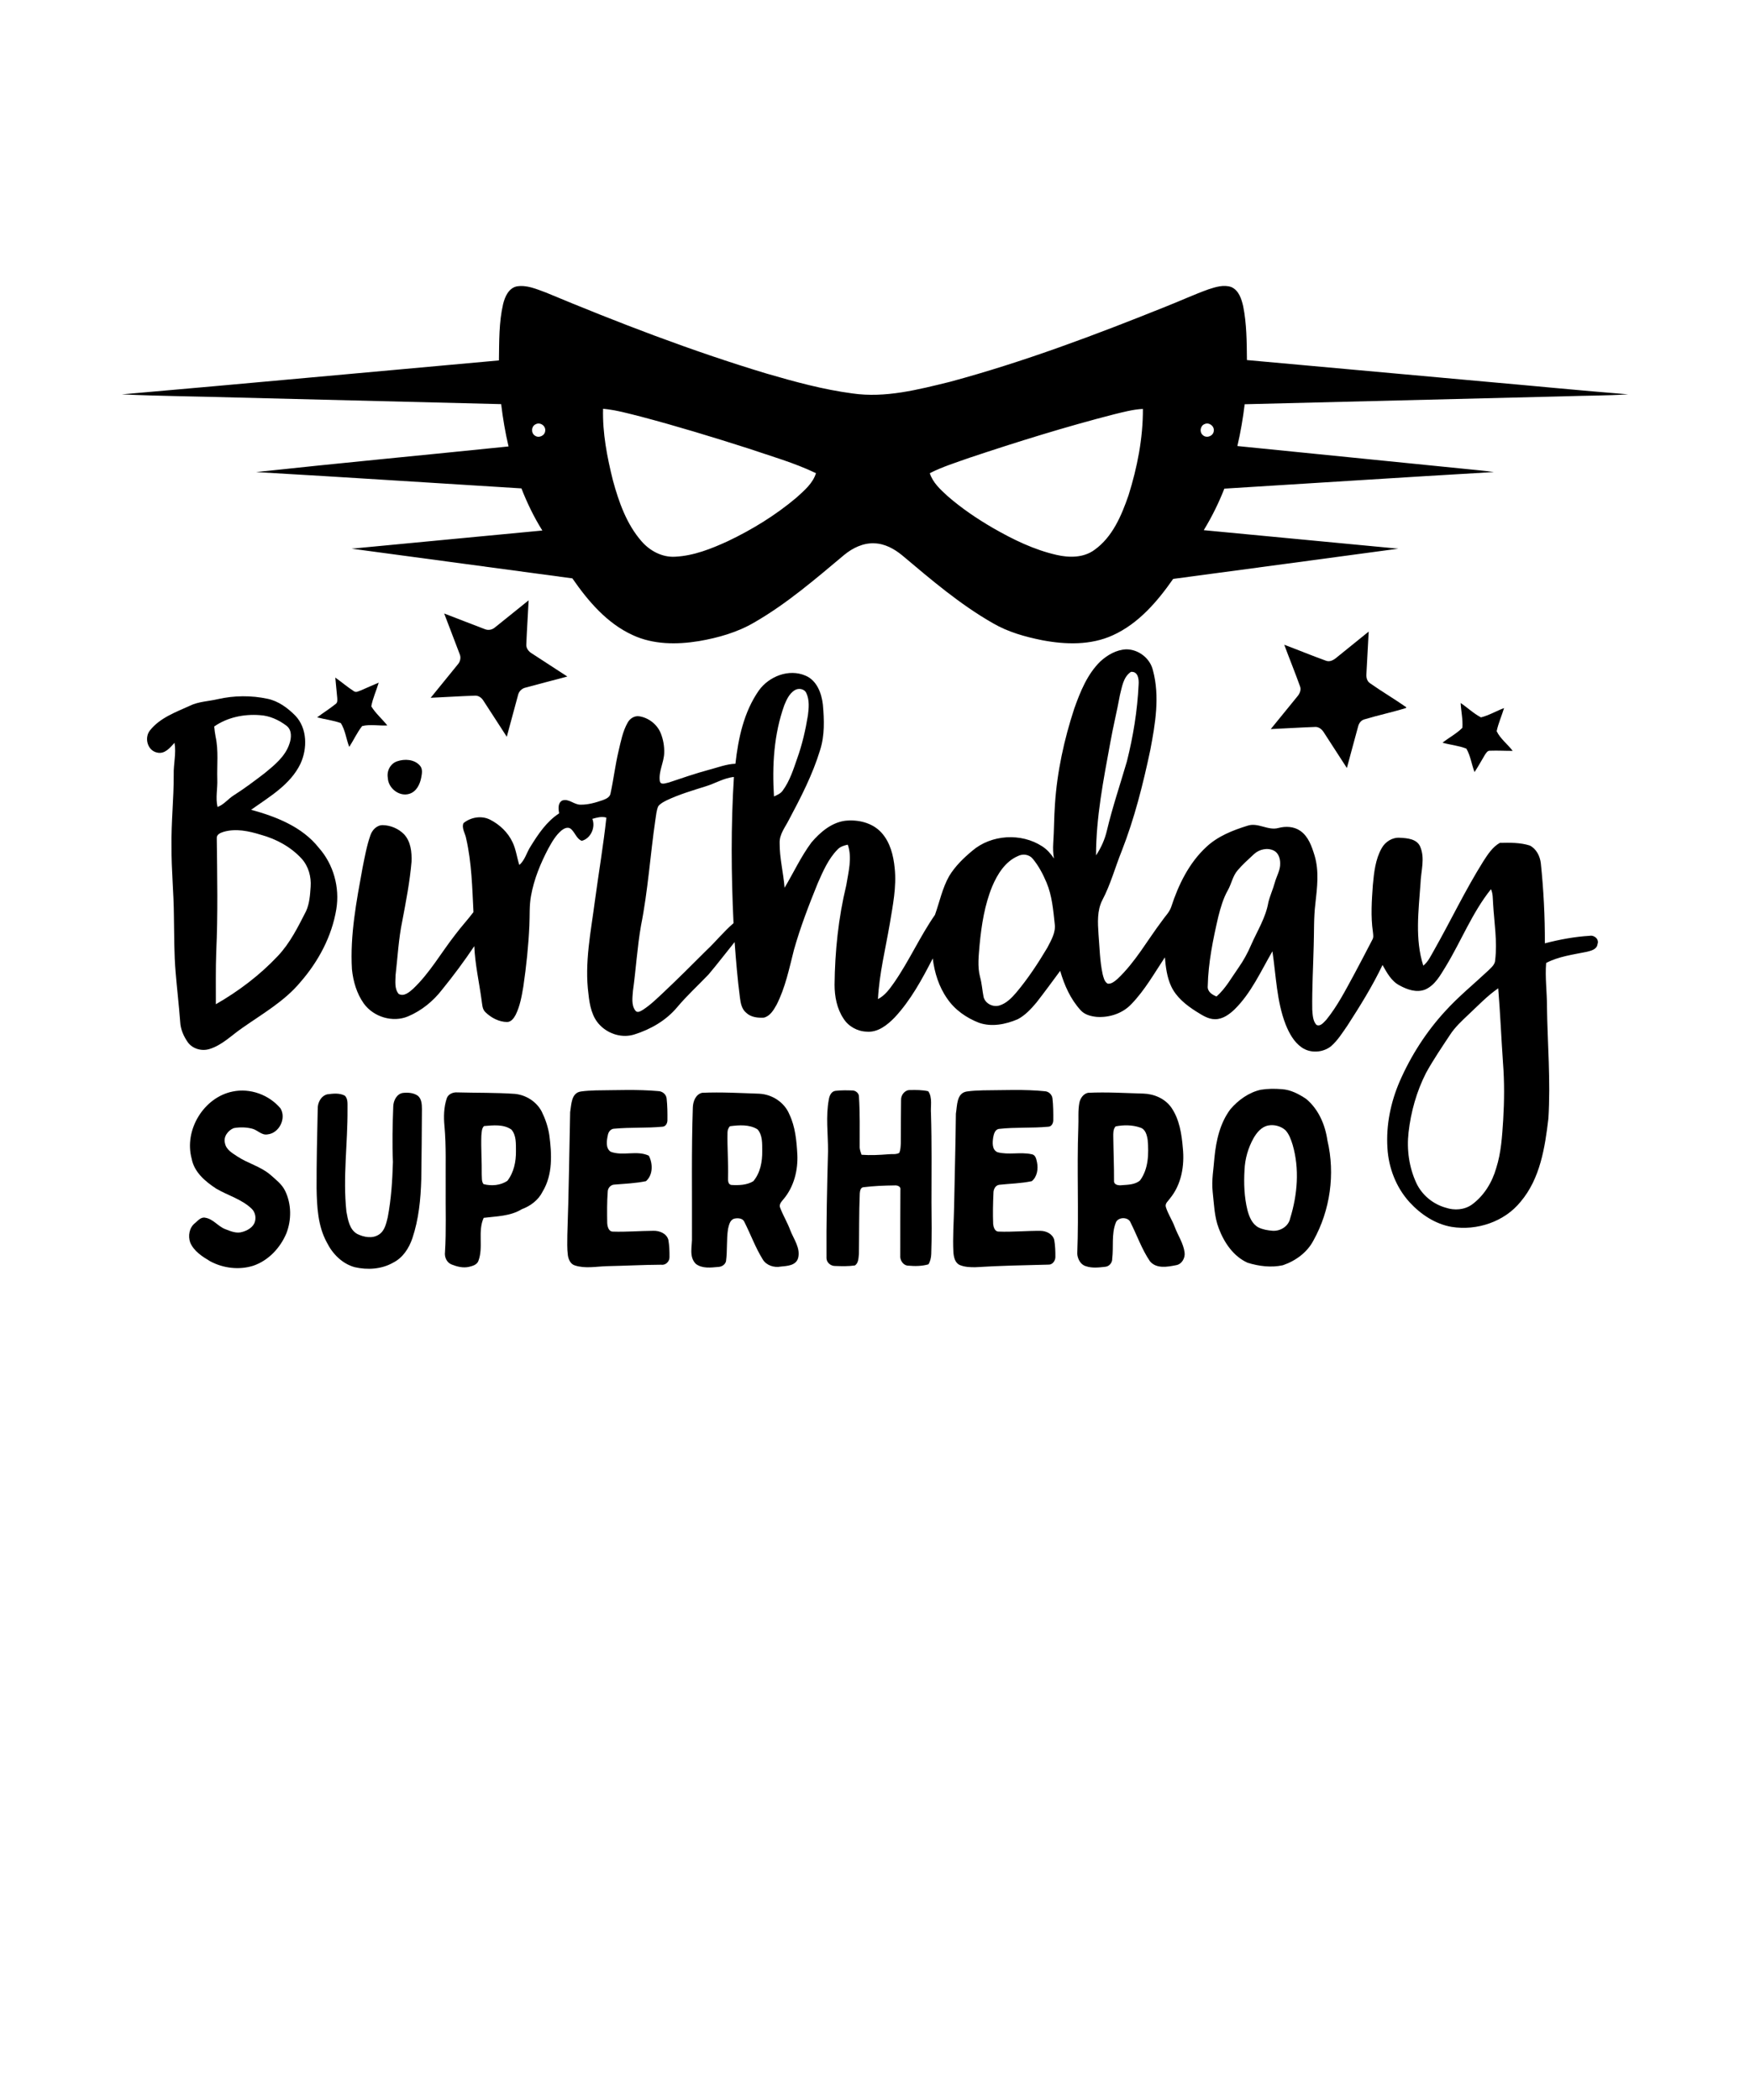 <?xml version="1.0" encoding="UTF-8"?> <svg xmlns="http://www.w3.org/2000/svg" width="1125pt" height="1350pt" viewBox="0 0 1125 1350" version="1.1"><g id="#000000ff"><path fill="#000000" opacity="1.00" d=" M 323.45 195.38 C 324.60 190.81 326.88 185.47 331.90 184.17 C 338.47 182.90 344.84 185.85 350.88 188.03 C 397.38 207.42 444.46 225.59 492.72 240.13 C 510.89 245.42 529.23 250.45 548.03 252.93 C 569.17 255.98 590.24 250.47 610.63 245.47 C 658.15 232.66 704.28 215.27 749.90 196.91 C 758.94 193.36 767.75 189.26 776.90 185.99 C 781.53 184.49 786.67 182.84 791.49 184.51 C 796.33 186.56 798.08 192.08 799.17 196.79 C 801.46 208.19 801.48 219.88 801.60 231.47 C 852.42 236.07 903.23 240.67 954.05 245.27 C 984.93 247.98 1015.77 251.05 1046.67 253.51 C 1032.79 254.39 1018.87 254.29 1004.97 254.79 C 936.70 256.48 868.42 258.17 800.15 259.87 C 799.07 268.90 797.52 277.88 795.46 286.74 C 844.35 291.64 893.23 296.57 942.12 301.46 C 948.20 302.11 954.29 302.57 960.34 303.46 C 902.57 306.79 844.83 310.60 787.08 314.13 C 783.45 323.39 779.02 332.34 773.84 340.83 C 815.54 344.78 857.24 348.75 898.94 352.72 C 850.69 359.26 802.43 365.68 754.17 372.16 C 744.01 386.72 731.87 400.91 715.38 408.39 C 701.18 414.89 684.94 414.42 669.92 411.56 C 658.98 409.36 648.03 406.31 638.33 400.65 C 617.17 388.58 598.57 372.66 580.00 357.03 C 574.94 352.86 568.82 349.48 562.13 349.28 C 554.93 348.92 548.12 352.27 542.68 356.74 C 524.26 372.16 505.94 388.00 485.05 400.05 C 474.11 406.51 461.70 410.01 449.25 412.15 C 435.09 414.44 419.93 414.44 406.69 408.25 C 390.19 400.71 378.07 386.43 367.95 371.81 C 320.65 365.38 273.33 359.14 226.04 352.72 C 266.90 348.78 307.78 344.97 348.65 341.05 C 343.28 332.50 338.89 323.37 335.20 313.97 C 278.34 310.49 221.50 306.72 164.63 303.48 C 218.68 297.64 272.82 292.57 326.91 287.00 C 324.82 278.03 323.26 268.95 322.17 259.80 C 265.79 258.37 209.41 257.02 153.03 255.59 C 128.13 254.84 103.20 254.66 78.32 253.53 C 159.15 246.50 239.93 238.94 320.74 231.70 C 320.94 219.57 320.68 207.27 323.45 195.38 M 387.69 262.78 C 387.27 278.35 390.28 293.83 394.03 308.88 C 397.81 322.70 402.73 336.76 412.24 347.76 C 417.60 354.04 425.59 358.39 434.01 357.89 C 445.92 357.31 457.22 352.80 467.94 347.88 C 483.67 340.39 498.65 331.17 511.98 319.92 C 516.94 315.42 522.50 310.82 524.56 304.19 C 510.58 297.45 495.54 293.25 480.89 288.24 C 458.07 280.94 435.14 273.94 411.97 267.82 C 403.96 265.80 395.95 263.54 387.69 262.78 M 716.27 266.32 C 684.94 274.37 654.03 284.00 623.35 294.24 C 614.72 297.31 605.91 300.03 597.72 304.19 C 599.66 310.29 604.55 314.69 609.12 318.88 C 618.12 326.74 628.07 333.46 638.39 339.46 C 651.22 346.83 664.73 353.44 679.24 356.73 C 687.37 358.61 696.58 358.64 703.58 353.50 C 715.19 345.24 720.97 331.43 725.48 318.41 C 731.10 300.48 734.80 281.73 734.72 262.89 C 728.44 263.17 722.35 264.86 716.27 266.32 M 344.44 272.70 C 341.51 273.92 341.22 278.40 343.90 280.06 C 346.37 281.86 350.29 280.07 350.49 276.99 C 350.96 273.81 347.27 271.20 344.44 272.70 M 774.40 272.62 C 771.56 273.67 770.93 277.84 773.27 279.73 C 775.65 282.01 780.09 280.28 780.29 276.98 C 780.72 273.89 777.23 271.28 774.40 272.62 Z"></path><path fill="#000000" opacity="1.00" d=" M 318.22 403.31 C 325.46 397.56 332.61 391.69 339.83 385.92 C 339.39 395.29 338.72 404.64 338.36 414.01 C 338.06 416.63 339.80 418.84 341.95 420.10 C 349.54 425.03 357.14 429.95 364.71 434.91 C 355.80 437.32 346.85 439.56 337.96 442.01 C 335.48 442.51 333.53 444.45 333.01 446.92 C 330.55 455.81 328.24 464.75 325.79 473.64 C 320.75 465.91 315.80 458.12 310.74 450.41 C 309.53 448.42 307.40 446.97 305.00 447.22 C 295.62 447.55 286.24 448.16 276.86 448.58 C 282.62 441.43 288.48 434.36 294.23 427.21 C 295.89 425.37 296.50 422.72 295.47 420.41 C 292.23 411.71 288.80 403.08 285.54 394.39 C 294.21 397.66 302.82 401.13 311.50 404.39 C 313.76 405.39 316.39 404.94 318.22 403.31 Z"></path><path fill="#000000" opacity="1.00" d=" M 879.88 406.01 C 879.43 415.02 878.89 424.02 878.42 433.03 C 878.20 435.30 878.69 437.88 880.73 439.23 C 888.35 444.59 896.41 449.32 904.04 454.66 C 903.97 454.79 903.83 455.05 903.76 455.18 C 894.97 457.90 885.92 459.79 877.11 462.45 C 874.97 463.03 873.55 464.96 873.07 467.05 C 870.60 475.92 868.29 484.85 865.85 493.73 C 860.91 486.16 856.04 478.55 851.12 470.97 C 849.84 468.81 847.64 467.02 845.00 467.34 C 835.63 467.67 826.28 468.30 816.92 468.70 C 822.55 461.73 828.23 454.80 833.89 447.86 C 835.48 446.03 836.69 443.52 835.69 441.11 C 832.49 432.17 828.89 423.38 825.59 414.48 C 834.48 417.81 843.26 421.46 852.20 424.67 C 854.89 425.83 857.52 424.22 859.50 422.49 C 866.27 416.96 873.09 411.50 879.88 406.01 Z"></path><path fill="#000000" opacity="1.00" d=" M 707.29 425.28 C 711.87 421.06 717.66 417.70 724.00 417.43 C 731.91 417.41 739.39 423.20 741.18 430.96 C 745.70 447.75 742.67 465.37 739.48 482.12 C 734.82 504.17 729.31 526.12 721.08 547.14 C 716.85 557.61 713.94 568.64 708.63 578.67 C 705.21 585.37 705.68 593.22 706.18 600.51 C 706.90 609.10 707.01 617.78 708.84 626.23 C 709.44 628.42 709.92 631.07 712.05 632.34 C 714.54 632.70 716.59 630.79 718.37 629.33 C 729.87 618.50 737.54 604.52 746.98 592.02 C 748.98 589.06 751.74 586.51 752.91 583.06 C 757.53 568.84 764.34 554.80 775.45 544.51 C 782.80 537.59 792.41 533.78 801.91 530.84 C 808.66 528.51 815.06 534.13 821.82 532.28 C 826.54 531.04 831.87 531.25 835.96 534.16 C 841.17 537.81 843.30 544.18 845.09 550.00 C 848.10 560.09 846.73 570.70 845.59 580.97 C 844.49 589.93 844.83 598.97 844.52 607.97 C 844.19 621.64 843.41 635.30 843.59 648.96 C 843.88 652.30 843.87 656.17 846.24 658.81 C 848.82 660.23 850.98 657.19 852.62 655.58 C 859.82 646.70 865.04 636.43 870.49 626.44 C 874.43 619.05 878.34 611.64 882.17 604.19 C 883.16 602.64 882.75 600.79 882.58 599.09 C 881.12 589.07 881.84 578.92 882.55 568.88 C 883.31 560.82 884.17 552.41 888.24 545.24 C 890.55 541.08 895.14 538.19 899.99 538.57 C 904.60 538.80 910.62 539.25 912.88 544.04 C 916.29 551.70 913.41 560.02 913.18 567.97 C 911.95 585.50 909.51 603.71 914.97 620.79 C 918.18 618.23 919.82 614.40 921.84 610.95 C 932.61 591.94 941.98 572.14 953.61 553.62 C 956.46 549.21 959.48 544.51 964.16 541.85 C 970.58 541.71 977.27 541.58 983.46 543.56 C 987.63 545.66 990.00 550.38 990.52 554.90 C 992.32 572.01 993.19 589.22 993.12 606.43 C 1002.56 603.97 1012.21 602.17 1021.96 601.59 C 1024.93 601.01 1028.20 603.86 1026.97 606.95 C 1026.55 610.38 1022.83 611.19 1020.06 611.88 C 1011.26 613.68 1001.96 614.84 993.95 619.05 C 993.17 628.33 994.52 637.65 994.47 646.95 C 994.82 670.99 996.91 695.05 995.39 719.07 C 993.20 737.73 990.10 757.68 977.56 772.51 C 967.13 785.44 949.45 791.31 933.24 788.72 C 922.66 786.92 913.32 780.67 906.17 772.88 C 897.51 763.38 892.65 750.76 891.92 738.00 C 890.97 723.27 894.03 708.44 899.90 694.96 C 907.11 678.51 916.95 663.19 929.13 649.97 C 937.68 640.55 947.59 632.52 956.84 623.83 C 958.67 621.95 961.10 620.11 961.18 617.25 C 962.63 605.15 960.55 593.03 959.85 580.96 C 959.62 577.82 959.81 574.55 958.48 571.62 C 946.40 586.71 939.35 604.96 929.37 621.38 C 925.92 626.95 922.54 633.33 916.24 636.11 C 910.65 638.35 904.56 636.18 899.60 633.42 C 894.39 630.69 891.55 625.26 888.77 620.35 C 882.31 633.89 874.36 646.66 866.23 659.25 C 862.98 663.92 859.94 668.89 855.59 672.64 C 850.30 676.78 842.26 677.24 836.74 673.30 C 831.71 669.77 828.73 664.13 826.47 658.57 C 820.68 643.59 820.35 627.28 817.98 611.57 C 810.54 624.34 804.42 638.23 793.77 648.78 C 790.31 652.09 786.03 655.28 781.01 655.20 C 776.42 655.17 772.57 652.41 768.82 650.13 C 762.43 646.06 756.18 641.06 752.90 634.05 C 750.20 628.23 749.40 621.76 748.85 615.43 C 742.07 625.66 735.97 636.51 727.40 645.40 C 721.73 651.50 713.10 654.32 704.90 653.71 C 701.19 653.32 697.22 652.30 694.66 649.40 C 688.17 642.28 684.18 633.29 681.55 624.12 C 676.53 630.93 671.53 637.76 666.33 644.44 C 662.87 648.56 659.09 652.67 654.28 655.21 C 646.54 658.52 637.58 660.34 629.41 657.52 C 621.33 654.41 613.84 649.22 608.94 641.99 C 603.58 634.39 600.74 625.30 599.63 616.14 C 592.75 629.53 585.47 643.01 575.14 654.09 C 570.40 658.95 564.33 663.86 557.10 663.21 C 551.16 663.01 545.43 659.85 542.26 654.81 C 538.00 648.42 536.51 640.60 536.51 633.03 C 536.73 611.50 538.98 589.96 544.05 569.02 C 545.41 560.51 547.95 551.42 545.00 543.01 C 542.54 543.52 540.02 544.30 538.30 546.24 C 532.43 552.26 529.07 560.17 525.71 567.75 C 520.01 581.79 514.53 595.96 510.42 610.55 C 507.35 622.57 504.87 634.94 499.16 646.06 C 497.27 649.38 495.01 653.28 491.00 654.21 C 487.12 654.41 482.75 653.95 479.80 651.15 C 476.79 648.79 476.10 644.76 475.65 641.19 C 474.11 629.38 473.13 617.50 472.25 605.62 C 466.64 612.54 461.25 619.66 455.49 626.46 C 448.78 633.47 441.60 640.03 435.35 647.47 C 428.29 655.96 418.36 661.68 407.93 664.97 C 400.20 667.48 391.46 664.90 385.84 659.19 C 380.51 653.94 379.07 646.25 378.31 639.11 C 375.64 618.95 379.88 598.85 382.47 578.91 C 384.86 561.14 387.89 543.45 389.81 525.61 C 386.78 524.68 383.72 525.59 380.79 526.41 C 382.98 531.87 379.75 539.09 373.98 540.53 C 370.39 539.14 369.60 534.69 366.59 532.58 C 364.69 531.46 362.44 532.67 360.92 533.89 C 357.25 537.00 354.83 541.27 352.53 545.42 C 347.48 555.00 343.28 565.17 341.38 575.87 C 340.19 582.15 340.62 588.57 340.30 594.92 C 339.73 608.02 338.35 621.07 336.46 634.04 C 335.41 640.29 334.33 646.69 331.48 652.42 C 330.34 654.51 328.67 656.96 326.02 657.01 C 320.81 656.96 315.85 654.34 312.15 650.79 C 309.91 648.77 310.03 645.57 309.57 642.83 C 308.01 631.30 305.39 619.89 304.90 608.24 C 298.45 617.87 291.53 627.18 284.22 636.18 C 278.50 643.61 271.01 649.70 262.36 653.37 C 252.45 657.56 240.08 653.76 233.85 645.09 C 229.30 638.67 227.03 630.85 226.25 623.10 C 224.96 601.15 229.14 579.43 233.05 557.95 C 234.48 550.92 235.72 543.81 238.10 537.03 C 239.24 533.57 242.20 530.43 246.05 530.44 C 251.09 530.55 256.18 532.68 259.72 536.30 C 264.12 540.98 264.79 547.84 264.56 553.97 C 263.46 566.80 261.00 579.45 258.61 592.08 C 256.22 603.56 255.63 615.31 254.29 626.93 C 254.21 630.91 253.51 635.66 256.28 638.94 C 259.67 640.88 263.13 637.81 265.57 635.66 C 276.31 625.47 283.63 612.39 292.70 600.81 C 296.41 595.84 300.65 591.30 304.37 586.35 C 303.57 570.57 303.23 554.62 299.70 539.16 C 299.17 535.85 296.60 532.47 297.95 529.15 C 302.62 525.34 309.54 524.14 315.01 526.91 C 321.21 530.05 326.55 535.12 329.51 541.46 C 331.72 546.07 332.29 551.21 333.84 556.05 C 337.54 552.93 338.53 547.97 341.13 544.07 C 346.04 536.12 351.46 528.05 359.43 522.88 C 358.97 520.09 358.46 516.17 361.46 514.62 C 365.58 513.19 368.97 517.27 373.02 517.29 C 378.02 517.41 382.90 515.96 387.58 514.35 C 389.65 513.57 392.15 512.46 392.50 509.99 C 394.46 500.95 395.52 491.72 397.67 482.72 C 399.15 476.53 400.32 470.10 403.52 464.51 C 404.95 461.89 407.87 460.01 410.93 460.47 C 416.95 461.40 422.41 465.62 424.73 471.29 C 426.36 475.30 427.12 479.67 426.99 484.00 C 426.83 490.12 423.34 495.79 424.14 501.98 C 424.61 505.00 428.07 503.38 430.03 503.01 C 438.62 500.12 447.20 497.17 455.95 494.81 C 461.51 493.37 466.96 491.18 472.77 490.98 C 474.62 474.52 478.20 457.65 487.86 443.85 C 494.39 434.78 507.13 429.75 517.76 434.32 C 525.10 437.33 528.18 445.67 528.99 453.01 C 529.85 462.75 530.22 472.83 527.18 482.26 C 522.40 497.98 514.82 512.66 507.12 527.11 C 504.72 531.86 500.99 536.34 501.20 541.96 C 501.12 551.63 503.62 561.08 504.37 570.70 C 510.14 561.01 514.90 550.67 521.64 541.58 C 527.19 535.09 534.28 528.95 543.01 527.67 C 551.42 526.67 560.80 528.81 566.66 535.29 C 572.27 541.47 574.36 549.95 575.15 558.06 C 576.44 570.13 573.93 582.14 571.98 594.00 C 569.24 610.05 565.25 625.97 564.40 642.27 C 568.93 639.97 571.91 635.75 574.76 631.71 C 584.46 617.74 591.36 602.07 601.06 588.10 C 604.01 579.79 605.79 570.93 610.19 563.17 C 614.00 556.88 619.34 551.68 624.95 547.00 C 637.19 536.44 656.46 535.27 669.98 544.07 C 673.06 546.05 675.53 548.83 677.55 551.87 C 676.96 548.61 676.88 545.29 677.09 542.01 C 677.65 533.66 677.58 525.30 678.19 516.96 C 679.57 496.04 684.08 475.40 690.60 455.50 C 694.46 444.66 698.94 433.49 707.29 425.28 M 719.95 446.80 C 718.10 457.06 715.56 467.18 713.75 477.45 C 709.35 501.38 704.61 525.47 704.59 549.89 C 707.83 545.03 710.26 539.63 711.58 533.93 C 715.14 518.94 720.10 504.34 724.41 489.56 C 728.49 473.36 731.19 456.75 731.97 440.05 C 732.22 436.63 731.65 431.50 727.03 431.92 C 722.08 435.22 721.33 441.51 719.95 446.80 M 510.73 443.80 C 507.41 445.96 505.67 449.73 504.22 453.27 C 497.47 472.02 496.30 492.26 497.56 512.01 C 499.65 511.06 501.91 510.14 503.24 508.15 C 507.74 501.98 510.06 494.57 512.53 487.43 C 515.73 478.51 517.85 469.23 519.37 459.88 C 519.98 455.15 520.44 450.02 518.37 445.58 C 517.09 442.70 513.18 442.13 510.73 443.80 M 453.44 505.57 C 445.03 508.21 436.53 510.72 428.55 514.51 C 426.60 515.52 424.51 516.52 423.16 518.32 C 421.98 520.99 421.82 523.96 421.34 526.81 C 418.02 549.50 416.57 572.47 412.08 594.98 C 409.64 608.91 408.84 623.04 406.89 637.03 C 406.61 641.17 405.76 646.03 408.39 649.60 C 409.71 651.45 411.76 650.06 413.24 649.21 C 418.22 646.00 422.45 641.80 426.76 637.77 C 436.02 629.05 445.00 620.04 454.01 611.07 C 460.08 605.42 465.22 598.85 471.55 593.48 C 470.05 562.18 469.83 530.76 471.80 499.48 C 465.25 500.12 459.64 503.75 453.44 505.57 M 806.10 549.11 C 802.51 552.49 798.77 555.75 795.59 559.53 C 792.42 563.20 791.67 568.18 789.32 572.32 C 786.34 577.58 784.68 583.45 783.19 589.28 C 779.81 603.94 776.73 618.84 776.41 633.92 C 776.06 637.46 779.20 639.49 782.07 640.59 C 787.94 635.41 791.69 628.45 796.15 622.14 C 799.41 617.51 802.13 612.52 804.35 607.31 C 808.27 598.40 813.67 589.94 815.35 580.21 C 816.39 575.82 818.35 571.72 819.52 567.37 C 820.63 563.22 823.15 559.38 822.97 554.96 C 822.97 551.89 821.91 548.42 819.03 546.89 C 814.81 544.70 809.49 545.97 806.10 549.11 M 654.37 550.33 C 646.18 553.87 641.21 561.95 637.85 569.84 C 632.99 581.69 630.99 594.49 629.76 607.18 C 629.21 614.10 628.24 621.20 630.03 628.03 C 631.21 632.24 631.45 636.61 632.30 640.88 C 633.36 645.21 638.42 647.68 642.57 646.36 C 646.95 645.01 650.26 641.59 653.19 638.22 C 660.77 629.22 667.26 619.36 673.27 609.26 C 675.70 604.52 678.79 599.53 678.04 593.97 C 677.07 584.97 676.31 575.74 672.75 567.31 C 670.46 561.90 667.68 556.59 663.91 552.06 C 661.63 549.25 657.51 548.69 654.37 550.33 M 944.12 652.13 C 939.83 656.21 935.39 660.25 932.15 665.26 C 926.85 673.29 921.41 681.26 916.76 689.69 C 910.68 701.61 907.01 714.69 905.50 727.96 C 904.24 739.00 905.82 750.47 910.53 760.57 C 914.15 768.27 921.23 774.11 929.42 776.38 C 934.96 778.27 941.44 777.82 946.28 774.34 C 954.00 768.69 959.23 760.11 961.83 750.99 C 965.06 740.97 965.64 730.38 966.34 719.96 C 967.06 707.82 967.17 695.63 966.23 683.50 C 965.11 667.45 964.45 651.38 963.14 635.34 C 956.13 640.15 950.31 646.37 944.12 652.13 Z"></path><path fill="#000000" opacity="1.00" d=" M 215.55 435.60 C 219.61 438.45 223.37 441.71 227.54 444.38 C 228.94 445.37 230.52 444.31 231.89 443.86 C 235.75 442.20 239.58 440.47 243.45 438.85 C 241.96 443.96 239.63 448.83 238.69 454.08 C 241.48 458.65 245.67 462.18 248.99 466.37 C 243.63 466.70 237.98 465.45 232.79 466.78 C 229.54 470.90 227.38 475.76 224.52 480.15 C 222.54 475.13 221.99 469.38 219.09 464.84 C 214.18 463.06 208.92 462.47 203.87 461.16 C 207.76 458.25 211.90 455.66 215.70 452.61 C 217.12 451.70 216.86 449.91 216.78 448.48 C 216.41 444.18 215.91 439.90 215.55 435.60 Z"></path><path fill="#000000" opacity="1.00" d=" M 140.08 449.44 C 150.55 447.08 161.54 446.98 172.04 449.23 C 179.02 450.70 184.96 455.12 189.89 460.10 C 197.61 468.26 197.66 481.24 193.14 491.01 C 186.64 504.49 173.17 512.21 161.44 520.56 C 177.54 525.01 194.26 531.47 204.93 544.99 C 214.39 555.64 218.50 570.46 216.20 584.50 C 213.35 601.88 204.72 618.02 193.22 631.24 C 182.98 643.63 168.80 651.64 155.83 660.78 C 148.88 665.51 142.80 671.92 134.55 674.41 C 129.66 675.87 123.93 674.30 120.83 670.16 C 118.09 666.28 116.07 661.75 115.84 656.95 C 115.05 646.32 113.78 635.73 112.91 625.11 C 111.88 613.09 112.02 601.02 111.80 588.97 C 111.71 573.97 110.13 559.01 110.26 544.01 C 110.01 528.65 111.74 513.36 111.68 498.01 C 111.49 491.17 113.39 484.34 112.19 477.52 C 109.31 480.69 105.93 484.95 101.04 483.80 C 94.75 482.55 92.59 474.21 96.46 469.48 C 102.85 461.47 112.85 457.87 121.90 453.77 C 127.57 450.94 134.02 450.89 140.08 449.44 M 137.70 467.04 C 137.92 469.21 138.16 471.38 138.59 473.53 C 140.57 482.57 139.41 491.87 139.69 501.04 C 139.94 506.95 138.45 512.92 139.85 518.77 C 144.00 517.24 146.65 513.54 150.31 511.26 C 157.15 506.92 163.62 502.03 170.06 497.11 C 176.46 491.86 183.43 486.27 186.08 478.09 C 187.39 474.34 187.72 469.41 184.32 466.66 C 179.32 462.83 173.27 460.04 166.91 459.73 C 156.77 458.96 146.11 461.16 137.70 467.04 M 143.80 534.73 C 141.85 535.34 139.12 536.39 139.36 538.92 C 139.63 563.27 140.14 587.65 139.01 611.98 C 138.61 623.18 138.79 634.38 138.77 645.58 C 153.43 637.17 167.07 626.84 178.66 614.52 C 186.52 606.18 191.61 595.84 196.76 585.74 C 198.99 580.84 199.33 575.35 199.70 570.05 C 200.16 563.61 198.31 556.87 193.92 552.02 C 186.93 544.38 177.49 539.31 167.56 536.60 C 159.94 534.24 151.66 532.47 143.80 534.73 Z"></path><path fill="#000000" opacity="1.00" d=" M 938.99 451.93 C 943.41 454.91 947.32 458.71 952.06 461.17 C 957.25 459.88 961.91 457.06 966.90 455.18 C 965.41 460.17 963.21 464.95 962.14 470.05 C 964.48 474.94 969.17 478.38 972.43 482.70 C 967.63 482.73 962.82 482.43 958.02 482.61 C 956.20 482.41 955.33 484.16 954.48 485.42 C 952.31 489.07 950.27 492.80 947.91 496.33 C 946.00 491.38 945.34 485.83 942.66 481.26 C 937.74 479.33 932.38 478.85 927.30 477.46 C 931.48 474.18 936.33 471.66 940.10 467.89 C 940.51 462.57 939.26 457.25 938.99 451.93 Z"></path><path fill="#000000" opacity="1.00" d=" M 255.32 489.40 C 260.14 487.74 266.36 488.09 269.91 492.14 C 271.92 494.31 271.24 497.46 270.75 500.07 C 269.92 504.29 267.69 508.83 263.32 510.26 C 256.82 512.44 249.57 506.79 249.32 500.11 C 248.49 495.64 250.93 490.87 255.32 489.40 Z"></path><path fill="#000000" opacity="1.00" d=" M 810.43 700.57 C 814.92 699.83 819.53 699.81 824.07 700.19 C 829.74 700.55 834.93 703.29 839.58 706.38 C 847.61 712.99 851.91 723.07 853.35 733.19 C 858.42 754.71 855.13 778.04 844.41 797.35 C 840.38 805.15 832.77 810.66 824.58 813.40 C 817.15 815.00 809.30 814.01 802.10 811.80 C 792.92 807.71 786.92 798.77 783.48 789.63 C 780.59 782.07 780.46 773.90 779.56 765.97 C 778.76 758.63 780.22 751.33 780.73 744.03 C 781.80 733.15 784.32 721.86 791.05 712.98 C 796.10 707.12 802.80 702.30 810.43 700.57 M 815.36 723.52 C 810.92 724.34 807.90 728.10 805.78 731.81 C 802.36 737.97 800.36 744.95 800.05 752.00 C 799.53 760.72 799.85 769.56 801.96 778.07 C 803.11 782.27 804.91 786.84 808.95 789.03 C 811.75 790.42 814.91 790.96 818.01 791.20 C 823.06 791.60 828.36 788.35 829.40 783.20 C 834.09 768.02 835.47 751.34 830.98 735.95 C 829.95 732.63 828.77 729.18 826.38 726.58 C 823.45 723.95 819.22 722.81 815.36 723.52 Z"></path><path fill="#000000" opacity="1.00" d=" M 149.52 701.71 C 160.83 699.34 173.00 703.79 180.37 712.60 C 184.15 719.04 179.48 728.51 171.96 729.26 C 168.18 729.94 165.58 726.46 162.16 725.59 C 158.29 724.59 154.14 724.50 150.21 725.23 C 146.52 726.74 143.45 730.85 144.63 734.97 C 145.41 739.13 149.40 741.31 152.62 743.46 C 159.37 747.93 167.59 749.87 173.81 755.22 C 177.32 758.34 181.28 761.29 183.35 765.66 C 187.40 774.09 187.47 784.21 184.09 792.88 C 180.13 802.29 172.53 810.39 162.74 813.71 C 153.69 816.54 143.52 815.31 135.20 810.87 C 130.12 807.85 124.68 804.41 122.27 798.76 C 120.79 794.56 121.64 789.22 125.28 786.35 C 127.20 784.76 129.16 782.18 131.98 782.83 C 137.08 783.63 140.15 788.42 144.84 790.18 C 148.31 791.53 152.16 793.18 155.90 791.93 C 158.95 791.04 162.03 789.34 163.50 786.40 C 164.86 783.36 164.27 779.46 161.85 777.11 C 155.41 770.89 146.53 768.57 138.98 764.12 C 131.95 759.51 124.79 753.53 123.20 744.80 C 118.24 726.50 130.92 705.48 149.52 701.71 Z"></path><path fill="#000000" opacity="1.00" d=" M 373.43 701.68 C 376.57 701.21 379.76 701.09 382.94 700.96 C 396.31 700.87 409.72 700.23 423.07 701.42 C 425.72 701.46 428.23 703.40 428.54 706.11 C 429.06 710.75 429.11 715.44 429.06 720.11 C 429.09 722.00 427.99 724.24 425.86 724.31 C 415.65 725.28 405.33 724.63 395.12 725.57 C 392.70 725.55 391.11 727.53 390.75 729.77 C 390.00 733.21 389.19 738.09 392.57 740.40 C 400.40 743.37 409.49 739.29 417.12 742.96 C 419.73 748.04 419.86 755.31 415.27 759.32 C 408.66 760.70 401.86 760.96 395.14 761.51 C 392.68 761.51 390.70 763.70 390.68 766.11 C 390.18 772.76 390.25 779.45 390.35 786.12 C 390.45 788.33 391.18 791.72 393.95 791.75 C 402.63 792.04 411.30 791.28 419.98 791.22 C 423.91 791.09 428.55 792.93 429.66 797.06 C 430.30 800.68 430.43 804.38 430.39 808.06 C 430.51 810.87 427.96 813.50 425.08 813.03 C 413.38 813.09 401.70 813.75 390.01 813.97 C 383.23 814.18 376.21 815.66 369.58 813.50 C 366.74 812.65 365.45 809.64 365.06 806.95 C 364.48 802.67 364.69 798.34 364.71 794.04 C 365.64 767.69 365.95 741.31 366.52 714.96 C 367.34 710.16 367.14 702.56 373.43 701.68 Z"></path><path fill="#000000" opacity="1.00" d=" M 532.84 706.70 C 533.21 704.37 534.41 701.59 537.07 701.26 C 540.70 700.83 544.38 700.89 548.04 701.02 C 550.10 701.06 552.23 702.80 552.18 704.97 C 552.88 715.62 552.62 726.31 552.65 736.98 C 552.56 738.84 553.27 740.60 553.85 742.35 C 559.56 742.79 565.28 742.48 570.98 742.04 C 573.31 741.74 575.94 742.36 578.06 741.16 C 578.94 739.25 578.98 737.10 579.08 735.05 C 579.14 725.69 579.12 716.32 579.26 706.97 C 579.18 703.87 581.74 700.64 584.99 700.75 C 588.89 700.67 592.88 700.65 596.72 701.51 C 599.60 705.63 598.11 711.21 598.49 715.96 C 599.07 734.95 598.81 753.94 598.80 772.93 C 598.93 783.99 599.05 795.05 598.66 806.11 C 598.57 808.42 598.10 810.80 596.84 812.79 C 592.68 813.99 588.23 814.04 583.94 813.65 C 580.60 813.60 578.41 810.09 578.74 807.00 C 578.79 792.98 578.69 778.96 578.83 764.95 C 579.28 762.70 576.81 761.86 575.03 762.05 C 568.36 762.13 561.68 762.39 555.06 763.22 C 553.16 763.37 552.86 765.63 552.71 767.14 C 552.17 780.07 552.37 793.01 552.16 805.95 C 551.88 808.50 551.99 811.90 549.61 813.50 C 545.41 814.13 541.12 813.99 536.89 813.85 C 534.13 813.92 531.42 811.75 531.32 808.91 C 531.14 785.94 531.70 762.95 532.30 739.98 C 532.35 728.89 530.73 717.69 532.84 706.70 Z"></path><path fill="#000000" opacity="1.00" d=" M 621.37 701.70 C 624.88 701.17 628.44 701.03 631.99 700.93 C 645.28 700.88 658.63 700.16 671.89 701.53 C 674.29 701.74 676.31 703.74 676.60 706.14 C 677.12 710.75 677.16 715.41 677.12 720.05 C 677.16 721.98 676.04 724.28 673.87 724.32 C 663.42 725.31 652.86 724.54 642.44 725.70 C 639.68 725.91 638.92 728.90 638.49 731.15 C 638.01 734.38 637.58 739.14 641.25 740.71 C 648.37 742.60 655.93 740.43 663.10 741.99 C 665.66 742.28 666.19 745.03 666.63 747.11 C 667.51 751.34 666.82 756.45 663.29 759.33 C 656.42 760.79 649.35 760.90 642.39 761.64 C 639.86 761.98 638.62 764.61 638.65 766.94 C 638.33 773.57 638.21 780.24 638.46 786.89 C 638.68 788.83 639.48 791.69 641.88 791.73 C 650.90 792.10 659.93 791.16 668.95 791.26 C 672.62 791.29 676.76 793.30 677.73 797.11 C 678.35 800.69 678.48 804.36 678.45 808.01 C 678.53 810.38 676.63 813.11 674.07 812.97 C 658.36 813.38 642.63 813.64 626.93 814.65 C 623.57 814.67 620.07 814.54 616.94 813.20 C 613.87 811.78 613.12 808.03 612.90 805.01 C 612.38 795.34 613.16 785.67 613.35 776.00 C 613.70 755.97 614.30 735.93 614.50 715.89 C 615.38 710.84 614.85 702.83 621.37 701.70 Z"></path><path fill="#000000" opacity="1.00" d=" M 287.18 706.13 C 288.10 703.32 291.23 702.04 294.00 702.26 C 306.34 702.60 318.71 702.35 331.04 703.21 C 338.20 703.93 344.92 708.19 348.27 714.62 C 350.61 719.40 352.36 724.50 353.13 729.79 C 354.73 741.89 355.41 755.09 348.86 765.96 C 346.13 771.49 341.05 775.27 335.37 777.38 C 328.04 781.89 319.22 781.86 310.94 782.90 C 306.96 791.64 310.93 801.75 307.51 810.66 C 306.57 813.08 303.83 813.84 301.55 814.39 C 297.70 815.31 293.73 814.25 290.15 812.82 C 287.16 811.58 285.64 808.08 286.06 804.98 C 286.92 791.00 286.36 776.98 286.49 762.99 C 286.37 749.98 286.90 736.93 285.73 723.96 C 285.16 718.00 285.29 711.85 287.18 706.13 M 311.16 723.89 C 309.53 725.48 309.71 727.98 309.44 730.07 C 309.17 738.38 309.80 746.68 309.69 754.99 C 309.86 757.04 309.48 759.48 310.83 761.21 C 315.87 762.57 321.77 762.07 326.16 759.12 C 330.33 753.74 331.78 746.71 331.68 740.01 C 331.63 735.35 332.02 729.93 328.77 726.17 C 323.71 722.59 316.98 723.42 311.16 723.89 Z"></path><path fill="#000000" opacity="1.00" d=" M 451.40 702.51 C 463.60 701.97 475.87 702.68 488.09 703.10 C 496.37 703.50 504.30 708.63 507.47 716.40 C 511.26 724.37 512.07 733.29 512.56 741.99 C 513.09 752.18 510.43 762.85 503.79 770.77 C 502.47 772.41 500.50 774.25 501.59 776.57 C 503.45 781.47 506.25 785.98 508.05 790.93 C 510.27 796.66 514.80 802.47 513.03 808.92 C 511.51 813.66 505.96 813.82 501.87 814.24 C 497.59 815.06 492.63 813.47 490.33 809.61 C 485.59 801.97 482.55 793.45 478.49 785.47 C 477.48 783.06 474.27 782.91 472.08 783.41 C 469.21 784.17 468.62 787.55 468.02 790.03 C 466.95 796.91 467.67 803.93 466.71 810.83 C 466.18 812.97 464.01 814.35 461.88 814.45 C 457.06 814.88 451.50 815.65 447.37 812.54 C 442.60 807.85 445.14 800.82 444.84 794.97 C 444.95 767.29 444.46 739.60 445.39 711.93 C 445.51 708.08 447.22 703.43 451.40 702.51 M 469.23 724.01 C 468.23 725.10 467.67 726.55 467.68 728.04 C 467.45 737.68 468.29 747.31 468.04 756.96 C 468.01 758.69 467.86 761.35 470.13 761.76 C 474.86 762.03 480.12 761.91 484.28 759.34 C 488.76 754.06 490.11 746.76 490.00 739.98 C 489.96 735.28 490.31 729.76 486.98 726.02 C 481.76 722.74 475.07 723.26 469.23 724.01 Z"></path><path fill="#000000" opacity="1.00" d=" M 699.43 702.52 C 711.25 701.94 723.13 702.69 734.97 703.02 C 741.89 703.21 748.92 706.22 752.99 711.99 C 758.25 719.61 759.64 729.06 760.40 738.08 C 761.56 749.30 759.51 761.42 752.20 770.33 C 751.08 772.05 748.77 773.57 749.48 775.93 C 750.84 780.46 753.62 784.40 755.23 788.84 C 757.26 794.28 760.75 799.24 761.51 805.10 C 762.04 808.68 759.73 812.80 755.97 813.35 C 750.41 814.45 743.39 815.77 739.25 810.81 C 734.02 803.14 730.99 794.26 726.84 786.01 C 725.42 782.03 718.43 782.19 717.20 786.26 C 714.45 793.53 715.93 801.50 714.99 809.08 C 715.15 811.62 713.17 814.09 710.62 814.35 C 706.45 814.83 702.05 815.38 698.00 813.96 C 694.60 812.98 692.75 809.29 692.52 805.99 C 693.59 778.98 692.22 751.94 693.20 724.92 C 693.47 719.56 692.89 714.12 693.90 708.83 C 694.51 705.99 696.45 703.15 699.43 702.52 M 717.19 724.11 C 715.49 725.97 715.67 728.64 715.68 730.99 C 715.79 740.37 716.22 749.74 716.16 759.12 C 716.02 761.71 719.03 762.17 720.99 761.92 C 725.01 761.60 729.64 761.65 732.87 758.86 C 738.33 751.46 738.53 741.78 737.81 732.98 C 737.33 729.82 736.46 725.87 732.94 724.86 C 727.96 723.10 722.31 723.12 717.19 724.11 Z"></path><path fill="#000000" opacity="1.00" d=" M 210.29 703.51 C 214.02 703.02 218.21 702.50 221.65 704.35 C 223.94 706.53 223.31 710.11 223.41 712.98 C 223.56 734.95 220.33 756.94 222.69 778.88 C 223.68 784.08 224.60 790.43 229.68 793.28 C 233.93 795.35 239.43 796.42 243.62 793.63 C 247.36 791.21 248.27 786.53 249.26 782.52 C 251.50 770.83 252.24 758.91 252.60 747.03 C 252.08 735.08 252.37 723.13 252.81 711.19 C 252.95 707.50 255.03 703.16 259.06 702.59 C 262.28 702.26 265.89 702.47 268.62 704.43 C 271.11 706.51 271.22 710.03 271.24 713.02 C 271.16 728.03 271.05 743.05 270.82 758.06 C 270.46 770.86 269.20 783.82 265.10 796.02 C 262.93 802.44 258.94 808.63 252.70 811.72 C 245.28 815.96 236.25 816.50 228.04 814.62 C 220.03 812.43 213.73 806.06 210.13 798.75 C 204.30 788.15 203.74 775.74 203.52 763.92 C 203.47 746.93 203.86 729.94 204.25 712.96 C 204.12 708.96 206.23 704.64 210.29 703.51 Z"></path></g></svg> 
